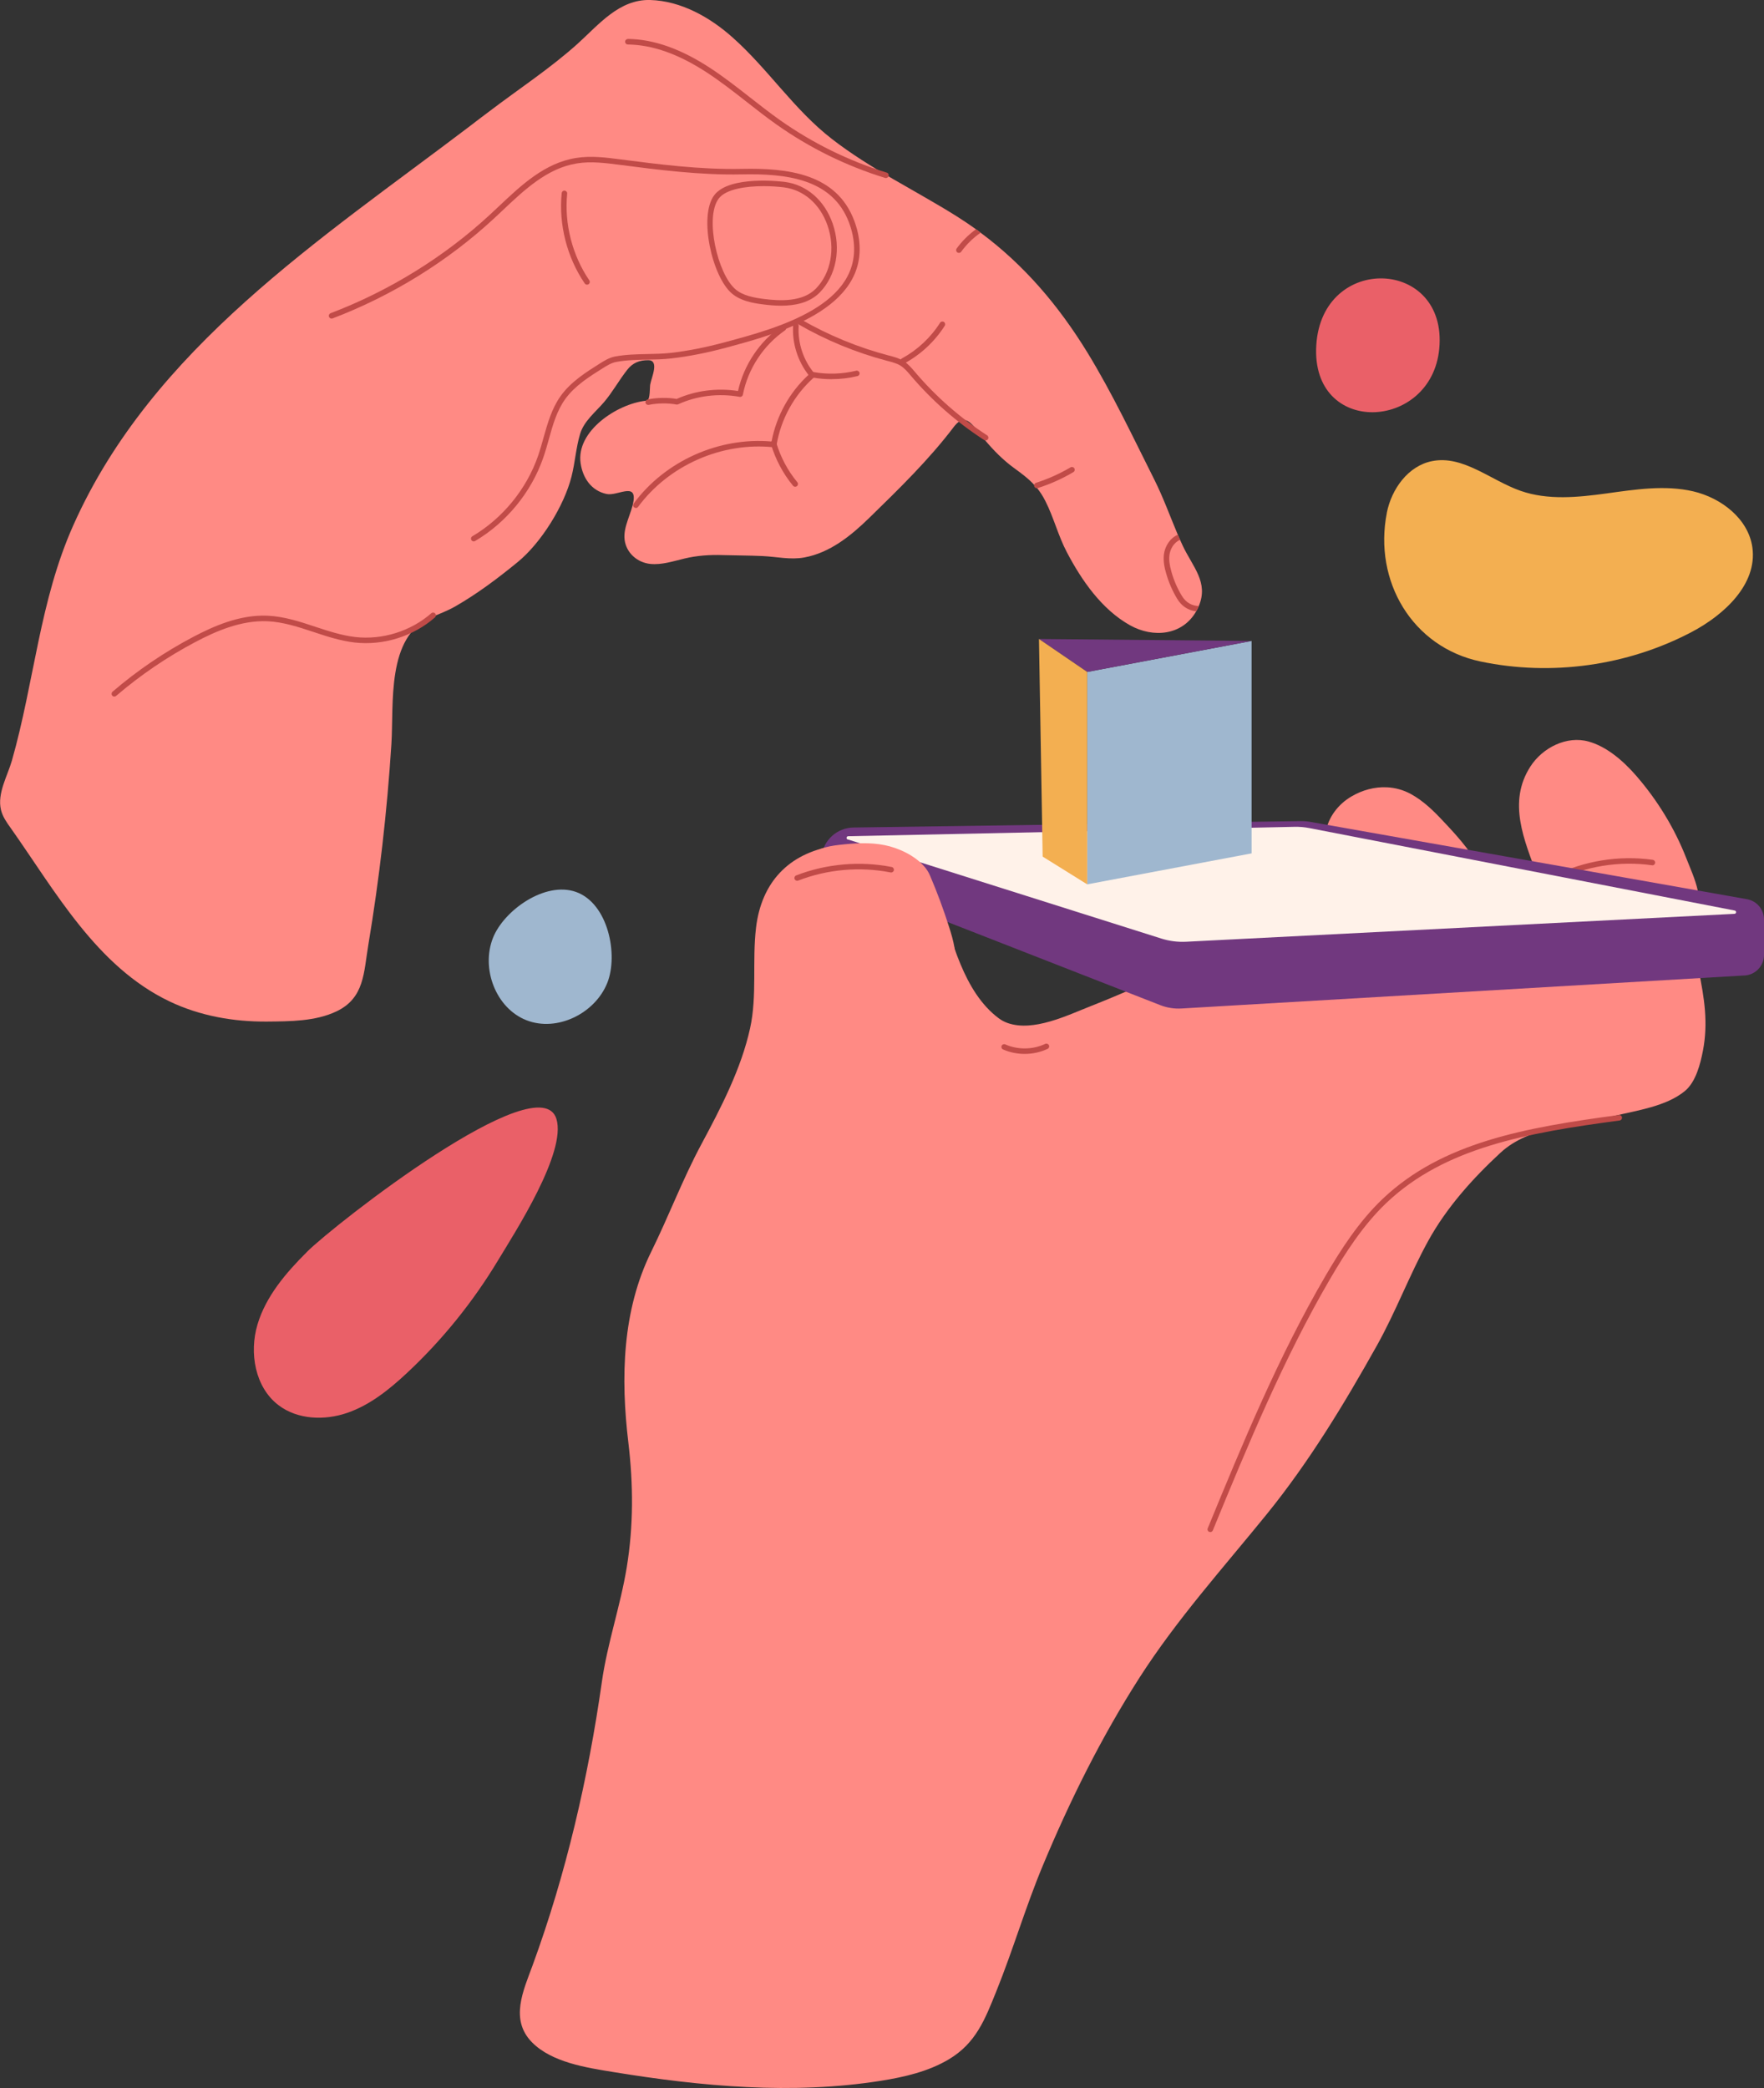<svg width="256" height="303" viewBox="0 0 256 303" fill="none" xmlns="http://www.w3.org/2000/svg">
<rect x="0" y="0" width="256" height="303" fill="#333333" stroke="none"/>
<g clip-path="url(#clip0_264_15691)">
<path d="M146.235 148.457C149.975 149.768 154.878 147.35 158.325 145.992C162.506 144.348 166.605 142.498 170.744 140.748C180.116 136.785 189.511 134.145 199.67 133.49C210.762 132.776 221.878 133.812 232.864 135.304C235.853 135.708 238.842 136.159 241.825 136.621C243.099 136.82 244.479 137.072 245.36 138.009C246.082 138.775 246.334 139.852 246.54 140.883C247.338 144.845 247.914 148.422 247.145 152.437C246.769 154.386 246.111 157.032 244.49 158.349C241.754 160.573 237.562 161.135 234.244 161.943C228.812 163.271 222.007 163.347 217.75 167.287C213.71 171.021 209.916 175.259 207.256 180.094C204.538 185.04 202.565 190.36 199.805 195.289C195.054 203.77 189.999 212.128 183.862 219.703C177.509 227.54 170.827 234.939 165.36 243.467C159.823 252.112 155.248 261.331 151.308 270.796C148.83 276.749 147.016 282.953 144.603 288.935C142.97 292.985 141.655 296.497 137.674 298.856C134.691 300.624 131.238 301.414 127.815 301.959C114.967 303.99 101.819 302.778 88.989 300.683C85.131 300.05 80.087 299.301 77.204 296.369C73.963 293.073 75.942 288.888 77.298 285.189C82.16 271.902 85.354 258.065 87.345 244.076C88.144 238.451 90.04 233.048 90.956 227.446C91.943 221.423 91.913 215.406 91.191 209.348C90.064 199.954 90.287 190.202 94.515 181.633C97.046 176.5 99.083 171.085 101.784 166.052C104.626 160.754 107.568 155.1 108.86 149.2C109.899 144.465 109.142 139.425 109.723 134.59C110.51 128.076 114.415 123.832 121.05 122.743C127.163 121.737 134.309 124.447 136.288 130.593C138.137 136.346 139.811 143.932 144.937 147.766C145.342 148.07 145.777 148.293 146.235 148.457Z" fill="#FF8A84"/>
<path d="M237.515 112.64C235.437 110.246 233.07 108.314 230.551 107.612C227.392 106.722 223.881 108.478 222.102 111.229C218.749 116.421 221.215 121.935 223.123 127.132C224.597 131.148 225.654 136.796 230.581 137.914C233.652 138.611 236.834 138.388 239.899 137.791C242.965 137.194 243.757 136.486 245.578 133.957C247.721 130.984 245.883 127.513 244.714 124.516C243.035 120.214 240.539 116.134 237.51 112.64H237.515Z" fill="#FF8A84"/>
<path d="M225.613 127.87C225.466 127.87 225.325 127.789 225.254 127.648C225.155 127.449 225.237 127.209 225.436 127.11C229.852 124.915 234.973 124.083 239.858 124.774C240.075 124.803 240.234 125.008 240.199 125.225C240.169 125.441 239.975 125.605 239.746 125.564C235.019 124.897 230.069 125.699 225.801 127.824C225.742 127.853 225.683 127.865 225.618 127.865L225.613 127.87Z" fill="#C14B48"/>
<path d="M201.285 114.25C199.518 114.162 197.727 114.636 196.118 115.584C194.221 116.696 192.741 118.599 192.407 120.77C191.514 126.582 198.825 130.053 203.622 130.077C206.875 130.094 210.023 130.762 213.282 129.983C218.731 128.69 211.085 120.922 209.465 119.184C208.067 117.685 206.576 116.228 204.779 115.239C203.669 114.63 202.483 114.308 201.285 114.25Z" fill="#FF8A84"/>
<path d="M253.182 141.555L171.473 146.349C170.422 146.414 169.365 146.244 168.385 145.863L121.115 127.39C119.859 126.899 119.09 125.634 119.23 124.3C119.477 121.929 121.468 120.121 123.858 120.086L188.772 119.155C189.236 119.149 189.694 119.184 190.152 119.266L253.528 130.487C254.955 130.739 256 131.979 256 133.425V138.582C256 140.162 254.761 141.468 253.182 141.561V141.555Z" fill="#71387F"/>
<path d="M123.029 121.813L168.537 136.2C169.7 136.569 170.915 136.721 172.136 136.662L251.719 132.612C252.007 132.594 252.036 132.185 251.754 132.132L190.017 120.168C189.306 120.027 188.584 119.969 187.856 119.986L123.094 121.35C122.818 121.35 122.765 121.742 123.023 121.824L123.029 121.813Z" fill="#FFF2E9"/>
<path d="M134.18 125.799C132.794 124.136 130.351 123.036 128.39 122.644C126.212 122.205 123.957 122.357 121.755 122.609C119.999 122.813 118.02 123.229 117.116 124.739C116.405 125.921 116.587 127.426 116.969 128.749C118.061 132.512 120.657 135.796 124.004 137.85C125.994 139.074 128.325 140.01 130.627 140.438C131.937 140.678 133.17 140.367 134.444 140.502C135.636 140.631 136.558 141.345 137.832 141.169C138.038 141.14 138.255 141.093 138.39 140.941C138.513 140.806 138.554 140.619 138.584 140.438C138.895 138.471 138.361 136.475 137.756 134.578C136.946 132.021 136.012 129.498 134.955 127.028C134.767 126.589 134.503 126.173 134.186 125.793L134.18 125.799Z" fill="#FF8A84"/>
<path d="M173.975 87.951C173.922 88.068 173.869 88.185 173.816 88.302C173.74 88.455 173.664 88.589 173.593 88.718C171.597 92.218 167.357 92.622 163.981 90.731C159.87 88.419 156.981 84.228 154.838 80.155C153.57 77.761 152.93 75.103 151.703 72.698C151.338 71.972 150.939 71.369 150.511 70.836C150.37 70.678 150.229 70.514 150.082 70.356C149.254 69.455 148.279 68.729 147.122 67.886C145.566 66.751 144.216 65.375 142.971 63.906C142.777 63.684 142.595 63.467 142.413 63.245C142.014 62.765 141.638 62.22 141.245 61.787L141.233 61.775C140.886 61.389 140.546 61.102 140.17 60.997C139.847 60.903 139.518 60.956 139.148 61.214C138.913 61.372 138.678 61.611 138.42 61.951C134.785 66.745 130.434 70.977 126.142 75.162C123.499 77.737 120.452 80.219 116.717 80.898C114.709 81.273 112.672 80.781 110.663 80.693C108.731 80.605 106.811 80.605 104.891 80.553C103.012 80.488 101.145 80.617 99.325 81.056C97.692 81.442 96.054 81.998 94.38 81.835C92.49 81.641 90.892 80.243 90.646 78.329C90.411 76.426 91.673 74.512 91.944 72.657C92.308 70.005 89.571 72.013 88.027 71.685C85.796 71.205 84.58 69.355 84.263 67.237C83.564 62.554 89.583 58.615 93.664 58.164C93.77 58.152 93.881 58.141 93.963 58.088C94.363 57.854 94.287 56.203 94.363 55.788C94.545 54.769 95.725 52.287 94.087 52.27C92.819 52.258 91.82 52.644 91.028 53.663C89.824 55.191 88.89 56.917 87.639 58.38C86.418 59.803 84.745 61.108 84.187 62.969C83.588 64.96 83.459 67.12 82.942 69.15C81.867 73.418 78.52 78.797 75.109 81.583C72.231 83.936 69.26 86.172 66.031 88.022C64.98 88.618 63.776 89.081 62.607 89.573C56.031 92.324 57.176 102.151 56.8 107.993C56.177 117.75 55.062 127.472 53.453 137.119C52.778 141.128 52.907 144.81 48.849 146.759C45.778 148.222 42.091 148.216 38.749 148.246C33.887 148.287 28.984 147.42 24.586 145.313C13.993 140.244 8.016 129.299 1.527 120.121C0.946 119.319 0.37 118.482 0.141 117.522C-0.428 115.134 1.087 112.599 1.727 110.375C4.992 98.909 5.749 87.155 10.646 76.21C22.126 50.479 46.559 34.727 68.215 18.286C69.125 17.577 70.047 16.887 70.975 16.19C75.232 12.947 79.859 9.921 83.823 6.351C86.929 3.541 89.871 -0.123 94.363 8.26742e-05C98.837 0.129 103.042 2.511 106.306 5.426C111.48 10.015 115.226 15.909 120.728 20.165C126.353 24.531 132.812 27.61 138.819 31.374C139.782 31.982 140.728 32.614 141.632 33.264C141.855 33.422 142.084 33.598 142.307 33.768C148.62 38.45 153.617 44.327 157.792 51.128C161.432 57.075 164.404 63.397 167.527 69.613C168.825 72.2 169.8 74.928 170.927 77.591C171.033 77.837 171.145 78.083 171.25 78.329C171.379 78.609 171.497 78.885 171.626 79.154C173.065 82.233 175.437 84.492 173.975 87.945V87.951Z" fill="#FF8A84"/>
<path d="M143.035 63.912C142.959 63.912 142.882 63.889 142.818 63.848C138.854 61.284 135.29 58.164 132.231 54.576L132.137 54.465C131.673 53.915 131.232 53.4 130.669 53.054C130.134 52.727 129.512 52.563 128.848 52.387L128.725 52.358C124.227 51.169 119.905 49.39 115.883 47.072C115.689 46.961 115.625 46.715 115.736 46.522C115.848 46.329 116.094 46.264 116.288 46.376C120.252 48.658 124.509 50.409 128.936 51.579L129.06 51.608C129.747 51.79 130.463 51.977 131.097 52.369C131.767 52.785 132.272 53.376 132.753 53.944L132.847 54.055C135.854 57.585 139.359 60.652 143.258 63.175C143.446 63.297 143.499 63.543 143.376 63.731C143.299 63.848 143.17 63.912 143.041 63.912H143.035Z" fill="#C14B48"/>
<path d="M16.594 101.086C16.483 101.086 16.371 101.039 16.289 100.946C16.142 100.776 16.166 100.524 16.33 100.378C19.9 97.317 23.823 94.647 27.986 92.452C30.904 90.913 34.756 89.163 38.843 89.35C41.233 89.456 43.529 90.211 45.743 90.948C47.627 91.569 49.577 92.213 51.55 92.441C55.484 92.891 59.612 91.604 62.589 88.993C62.754 88.847 63.012 88.864 63.159 89.028C63.306 89.192 63.288 89.45 63.124 89.596C59.976 92.353 55.625 93.711 51.462 93.237C49.407 93.003 47.416 92.347 45.496 91.709C43.329 90.995 41.092 90.252 38.814 90.152C34.909 89.988 31.192 91.668 28.367 93.161C24.257 95.326 20.387 97.96 16.858 100.981C16.782 101.045 16.688 101.08 16.594 101.08V101.086Z" fill="#C14B48"/>
<path d="M68.755 78.569C68.62 78.569 68.485 78.498 68.409 78.37C68.297 78.177 68.356 77.931 68.55 77.82C72.942 75.227 76.412 70.983 78.08 66.171C78.373 65.323 78.626 64.427 78.867 63.561C79.46 61.454 80.07 59.27 81.38 57.444C82.854 55.39 85.085 53.991 87.046 52.756C87.692 52.352 88.42 51.895 89.254 51.737C90.804 51.445 92.384 51.41 93.916 51.38C95.038 51.357 96.201 51.334 97.328 51.211C99.8 50.93 102.355 50.426 105.155 49.677L105.326 49.63C112.771 47.628 125.238 44.274 123.846 34.704C123.734 33.926 123.523 33.118 123.218 32.31C120.81 25.895 114.016 25.175 107.669 25.304C101.615 25.439 95.42 24.631 89.959 23.923C87.909 23.659 85.784 23.378 83.729 23.712C79.436 24.397 76.119 27.528 72.912 30.56C72.496 30.952 72.085 31.339 71.674 31.719C64.991 37.912 56.894 42.922 48.268 46.206C48.062 46.282 47.827 46.183 47.745 45.972C47.669 45.767 47.769 45.533 47.98 45.451C56.512 42.208 64.516 37.251 71.127 31.128C71.538 30.747 71.944 30.361 72.361 29.975C75.655 26.861 79.066 23.642 83.605 22.922C85.778 22.576 87.957 22.857 90.064 23.132C95.502 23.835 101.662 24.637 107.657 24.508C114.275 24.367 121.391 25.152 123.975 32.035C124.298 32.901 124.527 33.762 124.644 34.593C126.142 44.871 112.736 48.471 105.537 50.409L105.367 50.456C102.531 51.216 99.935 51.726 97.422 52.012C96.259 52.147 95.079 52.17 93.934 52.188C92.437 52.217 90.892 52.247 89.407 52.528C88.72 52.656 88.086 53.054 87.475 53.435C85.572 54.629 83.412 55.981 82.032 57.907C80.804 59.616 80.235 61.635 79.642 63.772C79.395 64.65 79.143 65.557 78.837 66.429C77.111 71.416 73.511 75.812 68.961 78.504C68.896 78.539 68.826 78.563 68.755 78.563V78.569Z" fill="#C14B48"/>
<path d="M113.358 44.362C112.436 44.362 111.544 44.274 110.757 44.175C109.236 43.982 107.51 43.683 106.218 42.594C103.352 40.177 101.362 31.391 103.646 28.336C105.848 25.392 113.564 26.358 113.892 26.398C117.069 26.808 119.665 29.068 120.839 32.439C122.101 36.062 121.367 39.99 118.966 42.442C117.48 43.958 115.349 44.362 113.346 44.362H113.358ZM110.827 27.013C108.173 27.013 105.314 27.458 104.298 28.822C102.248 31.561 104.145 39.797 106.74 41.986C107.862 42.934 109.459 43.203 110.863 43.385C113.176 43.683 116.482 43.847 118.402 41.886C120.592 39.65 121.256 36.045 120.087 32.703C119.013 29.63 116.664 27.569 113.798 27.195C112.929 27.083 111.896 27.013 110.833 27.013H110.827Z" fill="#C14B48"/>
<path d="M85.196 41.313C85.067 41.313 84.944 41.248 84.861 41.137C82.284 37.356 81.062 32.58 81.514 28.026C81.538 27.803 81.72 27.634 81.955 27.669C82.178 27.692 82.336 27.885 82.313 28.108C81.878 32.474 83.053 37.057 85.525 40.686C85.648 40.868 85.601 41.12 85.419 41.242C85.349 41.289 85.272 41.313 85.19 41.313H85.196Z" fill="#C14B48"/>
<path d="M92.284 73.716C92.202 73.716 92.12 73.693 92.043 73.64C91.861 73.511 91.826 73.26 91.955 73.078C96.506 66.903 104.322 63.397 111.973 64.07C112.671 60.371 114.556 56.959 117.328 54.401C115.754 52.381 114.944 49.794 115.102 47.242C115.114 47.02 115.308 46.85 115.531 46.867C115.754 46.879 115.919 47.072 115.907 47.295C115.754 49.776 116.588 52.288 118.191 54.19C118.332 54.354 118.314 54.605 118.15 54.746C115.267 57.298 113.335 60.786 112.701 64.574C112.666 64.784 112.484 64.936 112.26 64.907C104.774 64.111 97.058 67.512 92.601 73.558C92.519 73.664 92.401 73.722 92.278 73.722L92.284 73.716Z" fill="#C14B48"/>
<path d="M120.681 55.027C119.741 55.027 118.807 54.945 117.891 54.781C117.674 54.74 117.527 54.535 117.568 54.313C117.61 54.096 117.815 53.95 118.038 53.991C120.082 54.359 122.231 54.289 124.251 53.798C124.462 53.745 124.685 53.88 124.738 54.09C124.791 54.307 124.656 54.523 124.444 54.576C123.223 54.875 121.955 55.021 120.686 55.021L120.681 55.027Z" fill="#C14B48"/>
<path d="M115.402 70.637C115.284 70.637 115.173 70.584 115.09 70.491C113.634 68.729 112.53 66.639 111.884 64.45C111.82 64.239 111.943 64.017 112.154 63.953C112.366 63.894 112.589 64.011 112.654 64.228C113.264 66.311 114.321 68.302 115.713 69.981C115.854 70.151 115.83 70.403 115.66 70.543C115.584 70.608 115.496 70.637 115.402 70.637Z" fill="#C14B48"/>
<path d="M94.069 58.761C93.881 58.761 93.716 58.632 93.675 58.444C93.628 58.228 93.769 58.017 93.98 57.97C95.278 57.695 96.916 57.666 98.197 57.894C100.921 56.677 104.063 56.267 107.104 56.741C107.956 52.937 110.257 49.507 113.469 47.282C113.651 47.159 113.904 47.2 114.027 47.382C114.156 47.563 114.11 47.815 113.927 47.938C110.78 50.121 108.549 53.522 107.809 57.274C107.768 57.49 107.562 57.631 107.345 57.59C104.303 57.04 101.132 57.426 98.414 58.673C98.337 58.708 98.249 58.72 98.167 58.702C96.987 58.474 95.366 58.491 94.145 58.755C94.115 58.761 94.086 58.766 94.063 58.766L94.069 58.761Z" fill="#C14B48"/>
<path d="M131.068 52.778C130.927 52.778 130.787 52.702 130.716 52.568C130.61 52.374 130.681 52.129 130.875 52.023C133.129 50.794 135.05 49.009 136.424 46.843C136.541 46.656 136.794 46.603 136.981 46.72C137.169 46.837 137.222 47.089 137.105 47.276C135.654 49.553 133.634 51.438 131.262 52.732C131.198 52.767 131.133 52.778 131.068 52.778Z" fill="#C14B48"/>
<path d="M150.475 70.848C150.305 70.848 150.146 70.737 150.093 70.567C150.029 70.356 150.14 70.128 150.352 70.063C152.096 69.507 153.781 68.752 155.361 67.822C155.549 67.71 155.795 67.769 155.913 67.962C156.024 68.155 155.965 68.401 155.772 68.512C154.145 69.478 152.401 70.257 150.598 70.83C150.557 70.842 150.516 70.848 150.475 70.848Z" fill="#C14B48"/>
<path d="M173.974 87.951C173.922 88.068 173.869 88.185 173.816 88.302C173.74 88.454 173.663 88.589 173.593 88.718C172.413 88.577 171.467 87.945 170.827 86.88C170.128 85.715 169.594 84.474 169.23 83.181C169.013 82.455 168.801 81.489 168.907 80.482C169.048 79.317 169.764 78.094 170.933 77.597C171.039 77.843 171.15 78.088 171.256 78.334C170.363 78.721 169.817 79.663 169.711 80.582C169.635 81.255 169.723 81.981 169.999 82.958C170.34 84.187 170.856 85.376 171.514 86.464C172.148 87.524 173.058 87.91 173.98 87.951H173.974Z" fill="#C14B48"/>
<path d="M142.313 33.773C141.221 34.522 140.264 35.465 139.483 36.541C139.406 36.647 139.277 36.7 139.16 36.7C139.072 36.7 138.99 36.676 138.925 36.623C138.743 36.495 138.702 36.249 138.831 36.067C139.612 34.984 140.569 34.048 141.644 33.264C141.867 33.422 142.096 33.597 142.319 33.767L142.313 33.773Z" fill="#C14B48"/>
<path d="M128.561 25.836C128.52 25.836 128.479 25.836 128.443 25.819C122.8 24.075 117.498 21.47 112.683 18.063C111.197 17.015 109.747 15.874 108.344 14.774C106.5 13.328 104.597 11.841 102.613 10.542C98.485 7.843 94.721 6.509 91.115 6.456C90.892 6.456 90.716 6.269 90.722 6.046C90.722 5.824 90.886 5.678 91.133 5.648C94.897 5.701 98.802 7.082 103.065 9.869C105.079 11.186 106.999 12.69 108.854 14.142C110.252 15.236 111.696 16.366 113.164 17.408C117.909 20.762 123.135 23.337 128.696 25.052C128.907 25.116 129.025 25.345 128.96 25.555C128.907 25.725 128.749 25.836 128.573 25.836H128.561Z" fill="#C14B48"/>
<path d="M115.69 127.818C115.531 127.818 115.379 127.718 115.314 127.56C115.232 127.355 115.338 127.121 115.543 127.039C119.9 125.342 124.821 124.909 129.407 125.816C129.624 125.857 129.765 126.068 129.724 126.29C129.677 126.507 129.471 126.647 129.248 126.606C124.815 125.728 120.053 126.144 115.837 127.789C115.79 127.806 115.737 127.818 115.69 127.818Z" fill="#C14B48"/>
<path d="M175.642 222.33C175.589 222.33 175.542 222.318 175.49 222.301C175.284 222.219 175.184 221.985 175.272 221.78C180.334 209.476 185.566 196.757 192.418 185.051C194.544 181.421 197.187 177.266 200.674 173.959C209.295 165.787 221.291 163.622 234.937 161.807C235.172 161.778 235.36 161.936 235.39 162.153C235.419 162.369 235.266 162.574 235.043 162.603C221.538 164.4 209.676 166.537 201.226 174.538C197.815 177.775 195.208 181.872 193.111 185.454C186.288 197.114 181.062 209.804 176.012 222.084C175.948 222.236 175.801 222.33 175.642 222.33Z" fill="#C14B48"/>
<path d="M148.707 152.94C147.633 152.94 146.552 152.724 145.566 152.291C145.36 152.203 145.272 151.963 145.36 151.764C145.448 151.559 145.689 151.471 145.889 151.559C147.715 152.361 149.882 152.337 151.69 151.483C151.89 151.389 152.131 151.477 152.225 151.676C152.318 151.875 152.236 152.115 152.031 152.209C150.991 152.695 149.846 152.94 148.701 152.94H148.707Z" fill="#C14B48"/>
<path d="M181.637 123.838L157.779 128.333V97.51L181.637 93.015V123.838Z" fill="#9FB7CF"/>
<path d="M44.556 181.662C41.509 184.7 38.596 188.089 37.369 192.204C36.142 196.319 37.005 201.323 40.428 203.922C43.2 206.024 47.105 206.164 50.399 205.028C53.693 203.893 56.476 201.651 59.019 199.281C64.192 194.457 68.666 188.903 72.307 182.85C74.732 178.823 82.237 167.24 80.751 162.376C78.308 154.398 48.549 177.676 44.556 181.656V181.662Z" fill="#EA6068"/>
<path d="M181.637 93.014L150.78 92.728L157.78 97.51L181.637 93.014Z" fill="#71387F"/>
<path d="M150.78 92.728L151.315 124.306L157.78 128.333V97.51L150.78 92.728Z" fill="#F3AF51"/>
<path d="M201.262 74.413C201.943 70.96 204.362 67.6 207.827 66.915C212.337 66.019 216.324 69.701 220.657 71.223C224.627 72.616 228.989 72.177 233.159 71.603C237.328 71.03 241.608 70.351 245.713 71.299C249.811 72.253 253.746 75.297 254.315 79.458C255.043 84.785 250.234 89.228 245.466 91.733C236.171 96.62 225.143 98.154 214.861 95.994C204.967 93.916 199.307 84.34 201.268 74.407L201.262 74.413Z" fill="#F3AF51"/>
<path d="M208.871 50.607C210.116 37.443 191.842 36.729 191.026 50.098C190.216 63.361 207.738 62.595 208.871 50.607Z" fill="#EA6068"/>
<path d="M71.538 136.112C69.788 140.549 71.944 146.297 76.389 148.047C80.845 149.803 86.359 147.069 88.132 142.633C89.759 138.565 88.268 131.09 83.588 129.434C79.084 127.841 73.112 132.126 71.538 136.112Z" fill="#9FB7CF"/>
</g>
<defs>
<clipPath id="clip0_264_15691">
<rect width="256" height="303" fill="white"/>
</clipPath>
</defs>
</svg>
